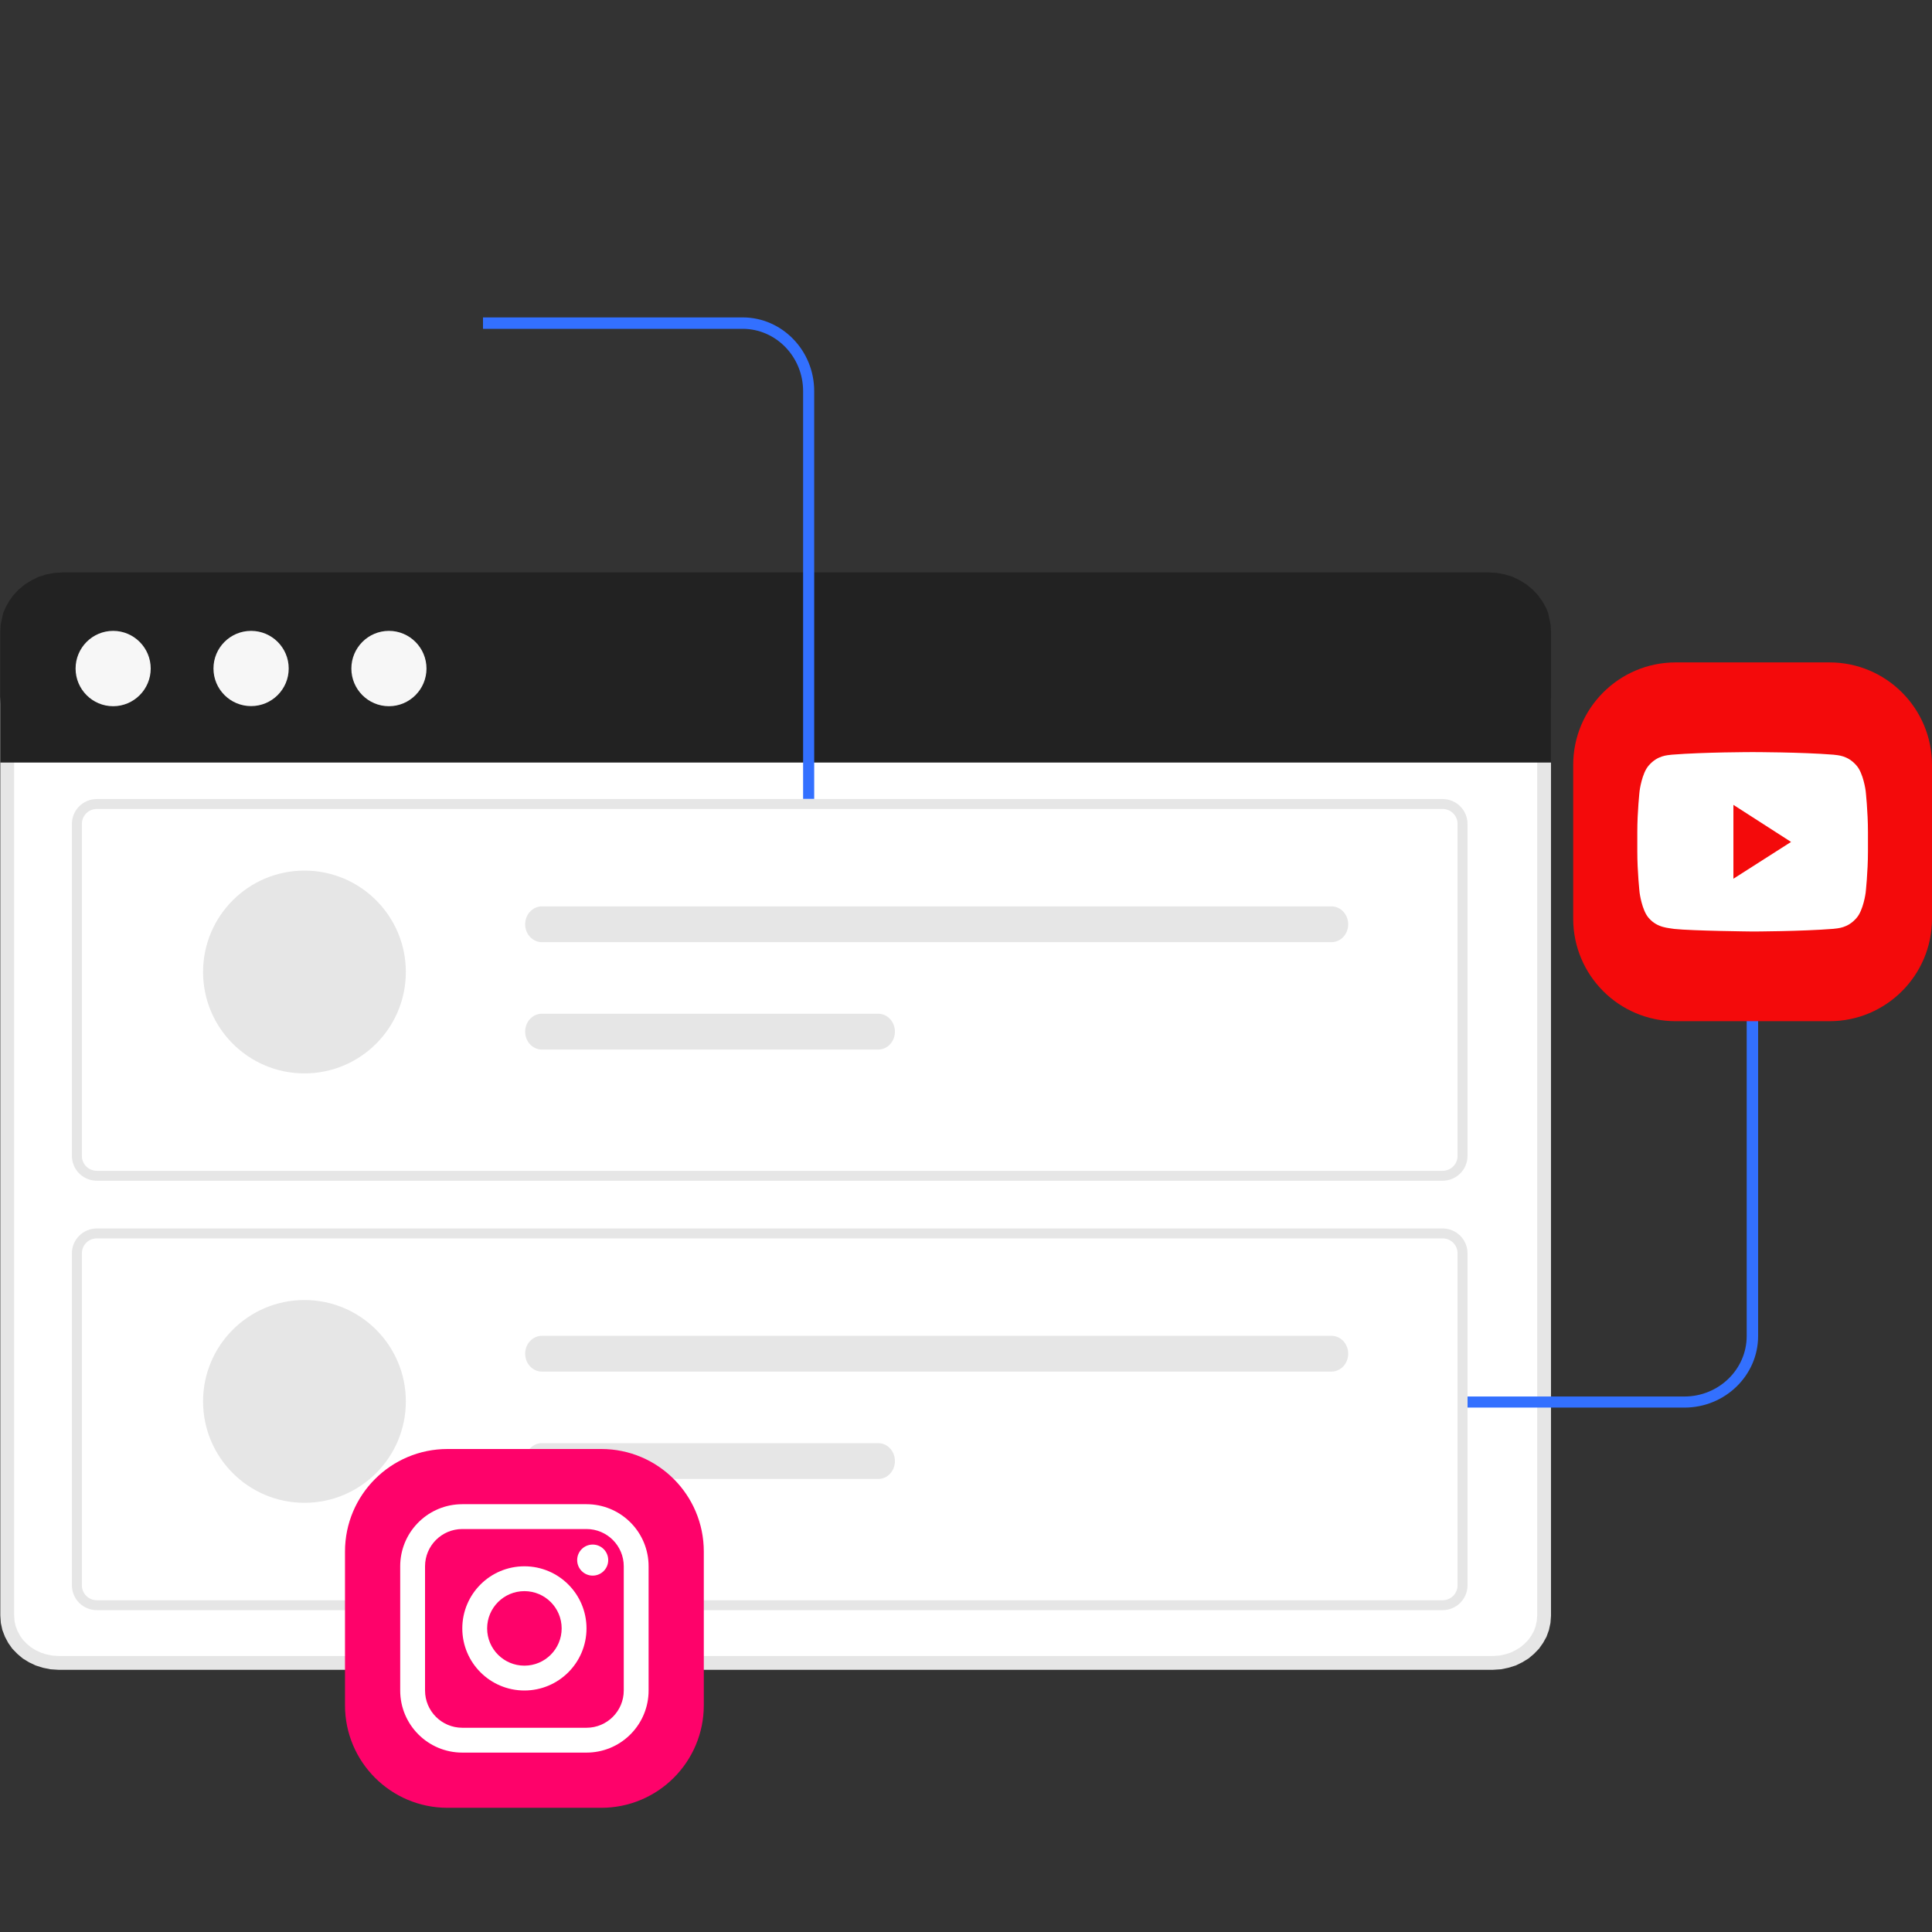 <svg width="140" height="140" viewBox="0 0 140 140" fill="none" xmlns="http://www.w3.org/2000/svg">
<rect x="0" y="0" width="140" height="140" fill="#333333" stroke="none"/>
<path d="M107.841 47.271L108.406 47.316L108.939 47.418L109.436 47.572L109.906 47.791L110.33 48.069L110.721 48.382L111.063 48.747L111.348 49.142L111.583 49.569L111.812 50.255L111.891 51.041V117.073L111.857 117.532L111.761 117.977L111.61 118.394L111.397 118.779L111.137 119.149L110.816 119.48L110.473 119.77L110.071 120.016L109.649 120.222L109.183 120.366L108.709 120.466L108.176 120.5H4.24L3.719 120.466L3.234 120.367L2.775 120.222L2.339 120.015L1.941 119.77L1.598 119.48L1.277 119.149L1.021 118.787L0.814 118.395L0.652 117.972L0.557 117.538L0.523 117.053V51.031L0.545 50.636L0.7 49.906L0.837 49.579L1.07 49.136L1.354 48.743L1.692 48.382L2.078 48.073L2.516 47.792L2.979 47.571L3.472 47.419L4.009 47.316L4.573 47.271H107.841Z" fill="white" stroke="#E6E6E6"/>
<path fill-rule="evenodd" clip-rule="evenodd" d="M112.391 55.258H0.023V45.715L0.048 45.28L0.222 44.448L0.384 44.063L0.645 43.578L0.968 43.131L1.353 42.721L1.788 42.361L2.272 42.062L2.794 41.801L3.353 41.627L3.937 41.516L4.558 41.478H107.857L108.478 41.516L109.062 41.627L109.621 41.801L110.155 42.062L110.627 42.361L111.062 42.721L111.447 43.131L111.77 43.578L112.043 44.063L112.192 44.448L112.366 45.28L112.391 45.715V55.258Z" fill="#222222"/>
<path fill-rule="evenodd" clip-rule="evenodd" d="M5.477 48.446C5.477 49.949 6.695 51.175 8.199 51.175C9.702 51.175 10.921 49.949 10.921 48.446C10.921 46.942 9.702 45.715 8.199 45.715C6.695 45.715 5.477 46.942 5.477 48.446Z" fill="#F7F7F7"/>
<path fill-rule="evenodd" clip-rule="evenodd" d="M15.469 48.441C15.469 49.947 16.689 51.167 18.195 51.167C19.7 51.167 20.921 49.947 20.921 48.441C20.921 46.936 19.7 45.715 18.195 45.715C16.689 45.715 15.469 46.936 15.469 48.441Z" fill="#F7F7F7"/>
<path fill-rule="evenodd" clip-rule="evenodd" d="M25.461 48.446C25.461 49.949 26.68 51.175 28.183 51.175C29.686 51.175 30.905 49.949 30.905 48.446C30.905 46.942 29.686 45.715 28.183 45.715C26.68 45.715 25.461 46.942 25.461 48.446Z" fill="#F7F7F7"/>
<path d="M104.536 85.561H7.017C6.538 85.56 6.079 85.371 5.74 85.034C5.402 84.697 5.212 84.241 5.211 83.764V59.698C5.212 59.222 5.402 58.765 5.74 58.428C6.079 58.091 6.538 57.902 7.017 57.901H104.536C105.015 57.902 105.474 58.091 105.812 58.428C106.151 58.765 106.341 59.222 106.342 59.698V83.764C106.341 84.241 106.151 84.697 105.812 85.034C105.474 85.371 105.015 85.56 104.536 85.561ZM7.017 58.62C6.73 58.62 6.454 58.734 6.251 58.936C6.048 59.138 5.934 59.412 5.933 59.698V83.764C5.934 84.05 6.048 84.324 6.251 84.526C6.454 84.728 6.73 84.842 7.017 84.842H104.536C104.823 84.842 105.099 84.728 105.302 84.526C105.505 84.324 105.619 84.05 105.619 83.764V59.698C105.619 59.412 105.505 59.138 105.302 58.936C105.099 58.734 104.823 58.62 104.536 58.62L7.017 58.62Z" fill="#E6E6E6"/>
<path d="M104.536 116.678H7.017C6.538 116.678 6.079 116.488 5.74 116.151C5.402 115.815 5.212 115.358 5.211 114.882V90.815C5.212 90.339 5.402 89.882 5.74 89.545C6.079 89.209 6.538 89.019 7.017 89.018H104.536C105.015 89.019 105.474 89.209 105.812 89.545C106.151 89.882 106.341 90.339 106.342 90.815V114.882C106.341 115.358 106.151 115.815 105.812 116.151C105.474 116.488 105.015 116.678 104.536 116.678ZM7.017 89.737C6.73 89.737 6.454 89.851 6.251 90.053C6.048 90.255 5.934 90.529 5.933 90.815V114.882C5.934 115.167 6.048 115.441 6.251 115.643C6.454 115.846 6.73 115.959 7.017 115.96H104.536C104.823 115.959 105.099 115.846 105.302 115.643C105.505 115.441 105.619 115.167 105.619 114.882V90.815C105.619 90.529 105.505 90.255 105.302 90.053C105.099 89.851 104.823 89.737 104.536 89.737L7.017 89.737Z" fill="#E6E6E6"/>
<path d="M22.062 77.782C26.12 77.782 29.409 74.492 29.409 70.434C29.409 66.377 26.12 63.087 22.062 63.087C18.004 63.087 14.715 66.377 14.715 70.434C14.715 74.492 18.004 77.782 22.062 77.782Z" fill="#E6E6E6"/>
<path d="M22.062 108.899C26.12 108.899 29.409 105.609 29.409 101.552C29.409 97.494 26.12 94.205 22.062 94.205C18.004 94.205 14.715 97.494 14.715 101.552C14.715 105.609 18.004 108.899 22.062 108.899Z" fill="#E6E6E6"/>
<path d="M39.27 65.68C39.111 65.68 38.953 65.713 38.805 65.778C38.658 65.844 38.524 65.939 38.411 66.059C38.298 66.18 38.208 66.323 38.147 66.48C38.086 66.638 38.055 66.806 38.055 66.977C38.055 67.147 38.086 67.316 38.147 67.474C38.208 67.631 38.298 67.774 38.411 67.894C38.524 68.015 38.658 68.11 38.805 68.175C38.953 68.24 39.111 68.274 39.27 68.273H96.482C96.804 68.273 97.113 68.137 97.341 67.894C97.568 67.651 97.696 67.321 97.696 66.977C97.696 66.633 97.568 66.303 97.341 66.06C97.113 65.817 96.804 65.68 96.482 65.68H39.27Z" fill="#E6E6E6"/>
<path d="M39.27 96.798C39.111 96.797 38.953 96.831 38.805 96.896C38.658 96.961 38.524 97.056 38.411 97.177C38.298 97.297 38.208 97.44 38.147 97.598C38.086 97.755 38.055 97.924 38.055 98.094C38.055 98.265 38.086 98.433 38.147 98.591C38.208 98.748 38.298 98.891 38.411 99.012C38.524 99.132 38.658 99.228 38.805 99.293C38.953 99.358 39.111 99.391 39.27 99.391H96.482C96.804 99.391 97.113 99.254 97.341 99.011C97.568 98.768 97.696 98.438 97.696 98.094C97.696 97.75 97.568 97.421 97.341 97.177C97.113 96.934 96.804 96.798 96.482 96.798H39.27Z" fill="#E6E6E6"/>
<path d="M39.257 73.46C38.938 73.46 38.632 73.597 38.407 73.84C38.181 74.083 38.055 74.413 38.055 74.757C38.055 75.1 38.181 75.43 38.407 75.673C38.632 75.916 38.938 76.053 39.257 76.053H63.648C63.967 76.053 64.272 75.916 64.498 75.673C64.723 75.43 64.85 75.1 64.85 74.757C64.85 74.413 64.723 74.083 64.498 73.84C64.272 73.597 63.967 73.46 63.648 73.46H39.257Z" fill="#E6E6E6"/>
<path d="M39.257 104.577C38.938 104.577 38.632 104.714 38.407 104.957C38.181 105.2 38.055 105.53 38.055 105.874C38.055 106.217 38.181 106.547 38.407 106.79C38.632 107.034 38.938 107.17 39.257 107.17H63.648C63.967 107.17 64.272 107.034 64.498 106.79C64.723 106.547 64.85 106.217 64.85 105.874C64.85 105.53 64.723 105.2 64.498 104.957C64.272 104.714 63.967 104.577 63.648 104.577H39.257Z" fill="#E6E6E6"/>
<path d="M59 28.343L59 57.89L58.196 57.89L58.196 28.343C58.196 25.853 56.23 23.828 53.812 23.828L35 23.828L35 23L53.812 23C56.673 23 59 25.397 59 28.343Z" fill="#3370FF"/>
<path d="M122.057 102L106.344 102V101.196L122.057 101.196C124.547 101.196 126.572 99.23 126.572 96.812L126.572 65.5L127.4 65.5L127.4 96.812C127.4 99.673 125.004 102 122.057 102Z" fill="#3370FF"/>
<g clip-path="url(#clip0_1319_3185)">
<path d="M114 55.429C114 51.326 117.326 48 121.429 48H132.571C136.674 48 140 51.326 140 55.429V66.571C140 70.674 136.674 74 132.571 74H121.429C117.326 74 114 70.674 114 66.571V55.429Z" fill="#F40A0B"/>
<path d="M125.609 63.676V58.324L129.787 61.009L125.609 63.676ZM135.192 57.304C135.192 57.304 135.028 56.031 134.527 55.47C133.891 54.733 133.179 54.73 132.852 54.687C130.514 54.5 127.005 54.5 127.005 54.5H126.998C126.998 54.5 123.49 54.5 121.151 54.687C120.824 54.73 120.112 54.733 119.475 55.47C118.975 56.031 118.812 57.305 118.812 57.305C118.812 57.305 118.645 58.799 118.645 60.294V61.697C118.645 63.193 118.812 64.689 118.812 64.689C118.812 64.689 118.975 65.962 119.475 66.523C120.112 67.26 120.947 67.236 121.319 67.313C122.656 67.456 127.002 67.5 127.002 67.5C127.002 67.5 130.514 67.494 132.852 67.307C133.18 67.264 133.891 67.261 134.527 66.524C135.029 65.963 135.192 64.689 135.192 64.689C135.192 64.689 135.359 63.194 135.359 61.698V60.296C135.359 58.8 135.192 57.304 135.192 57.304Z" fill="white"/>
</g>
<g clip-path="url(#clip1_1319_3185)">
<path d="M25 112.429C25 108.326 28.326 105 32.429 105H43.571C47.674 105 51 108.326 51 112.429V123.571C51 127.674 47.674 131 43.571 131H32.429C28.326 131 25 127.674 25 123.571V112.429Z" fill="#FE026A"/>
<path d="M42.5 125.2V127H33.5V125.2H42.5ZM45.2 122.5V113.5C45.2 112.009 43.991 110.8 42.5 110.8H33.5C32.009 110.8 30.8 112.009 30.8 113.5V122.5C30.8 123.991 32.009 125.2 33.5 125.2V127C31.015 127 29 124.985 29 122.5V113.5C29 111.092 30.891 109.126 33.269 109.006L33.5 109H42.5L42.731 109.006C45.109 109.126 47 111.092 47 113.5V122.5L46.994 122.731C46.873 125.109 44.908 127 42.5 127V125.2C43.991 125.2 45.2 123.991 45.2 122.5Z" fill="white"/>
<path d="M40.7 118C40.7 116.509 39.491 115.3 38 115.3C36.509 115.3 35.3 116.509 35.3 118C35.3 119.491 36.509 120.7 38 120.7C39.491 120.7 40.7 119.491 40.7 118ZM42.5 118C42.5 120.485 40.485 122.5 38 122.5C35.515 122.5 33.5 120.485 33.5 118C33.5 115.515 35.515 113.5 38 113.5C40.485 113.5 42.5 115.515 42.5 118Z" fill="white"/>
<path d="M41.824 113.05C41.824 112.429 42.328 111.925 42.949 111.925C43.571 111.925 44.074 112.429 44.074 113.05C44.074 113.671 43.571 114.175 42.949 114.175C42.328 114.175 41.824 113.671 41.824 113.05Z" fill="white"/>
</g>
<defs>
<clipPath id="clip0_1319_3185">
<rect width="26" height="26" fill="white" transform="translate(114 48)"/>
</clipPath>
<clipPath id="clip1_1319_3185">
<rect width="26" height="26" fill="white" transform="translate(25 105)"/>
</clipPath>
</defs>
</svg>
